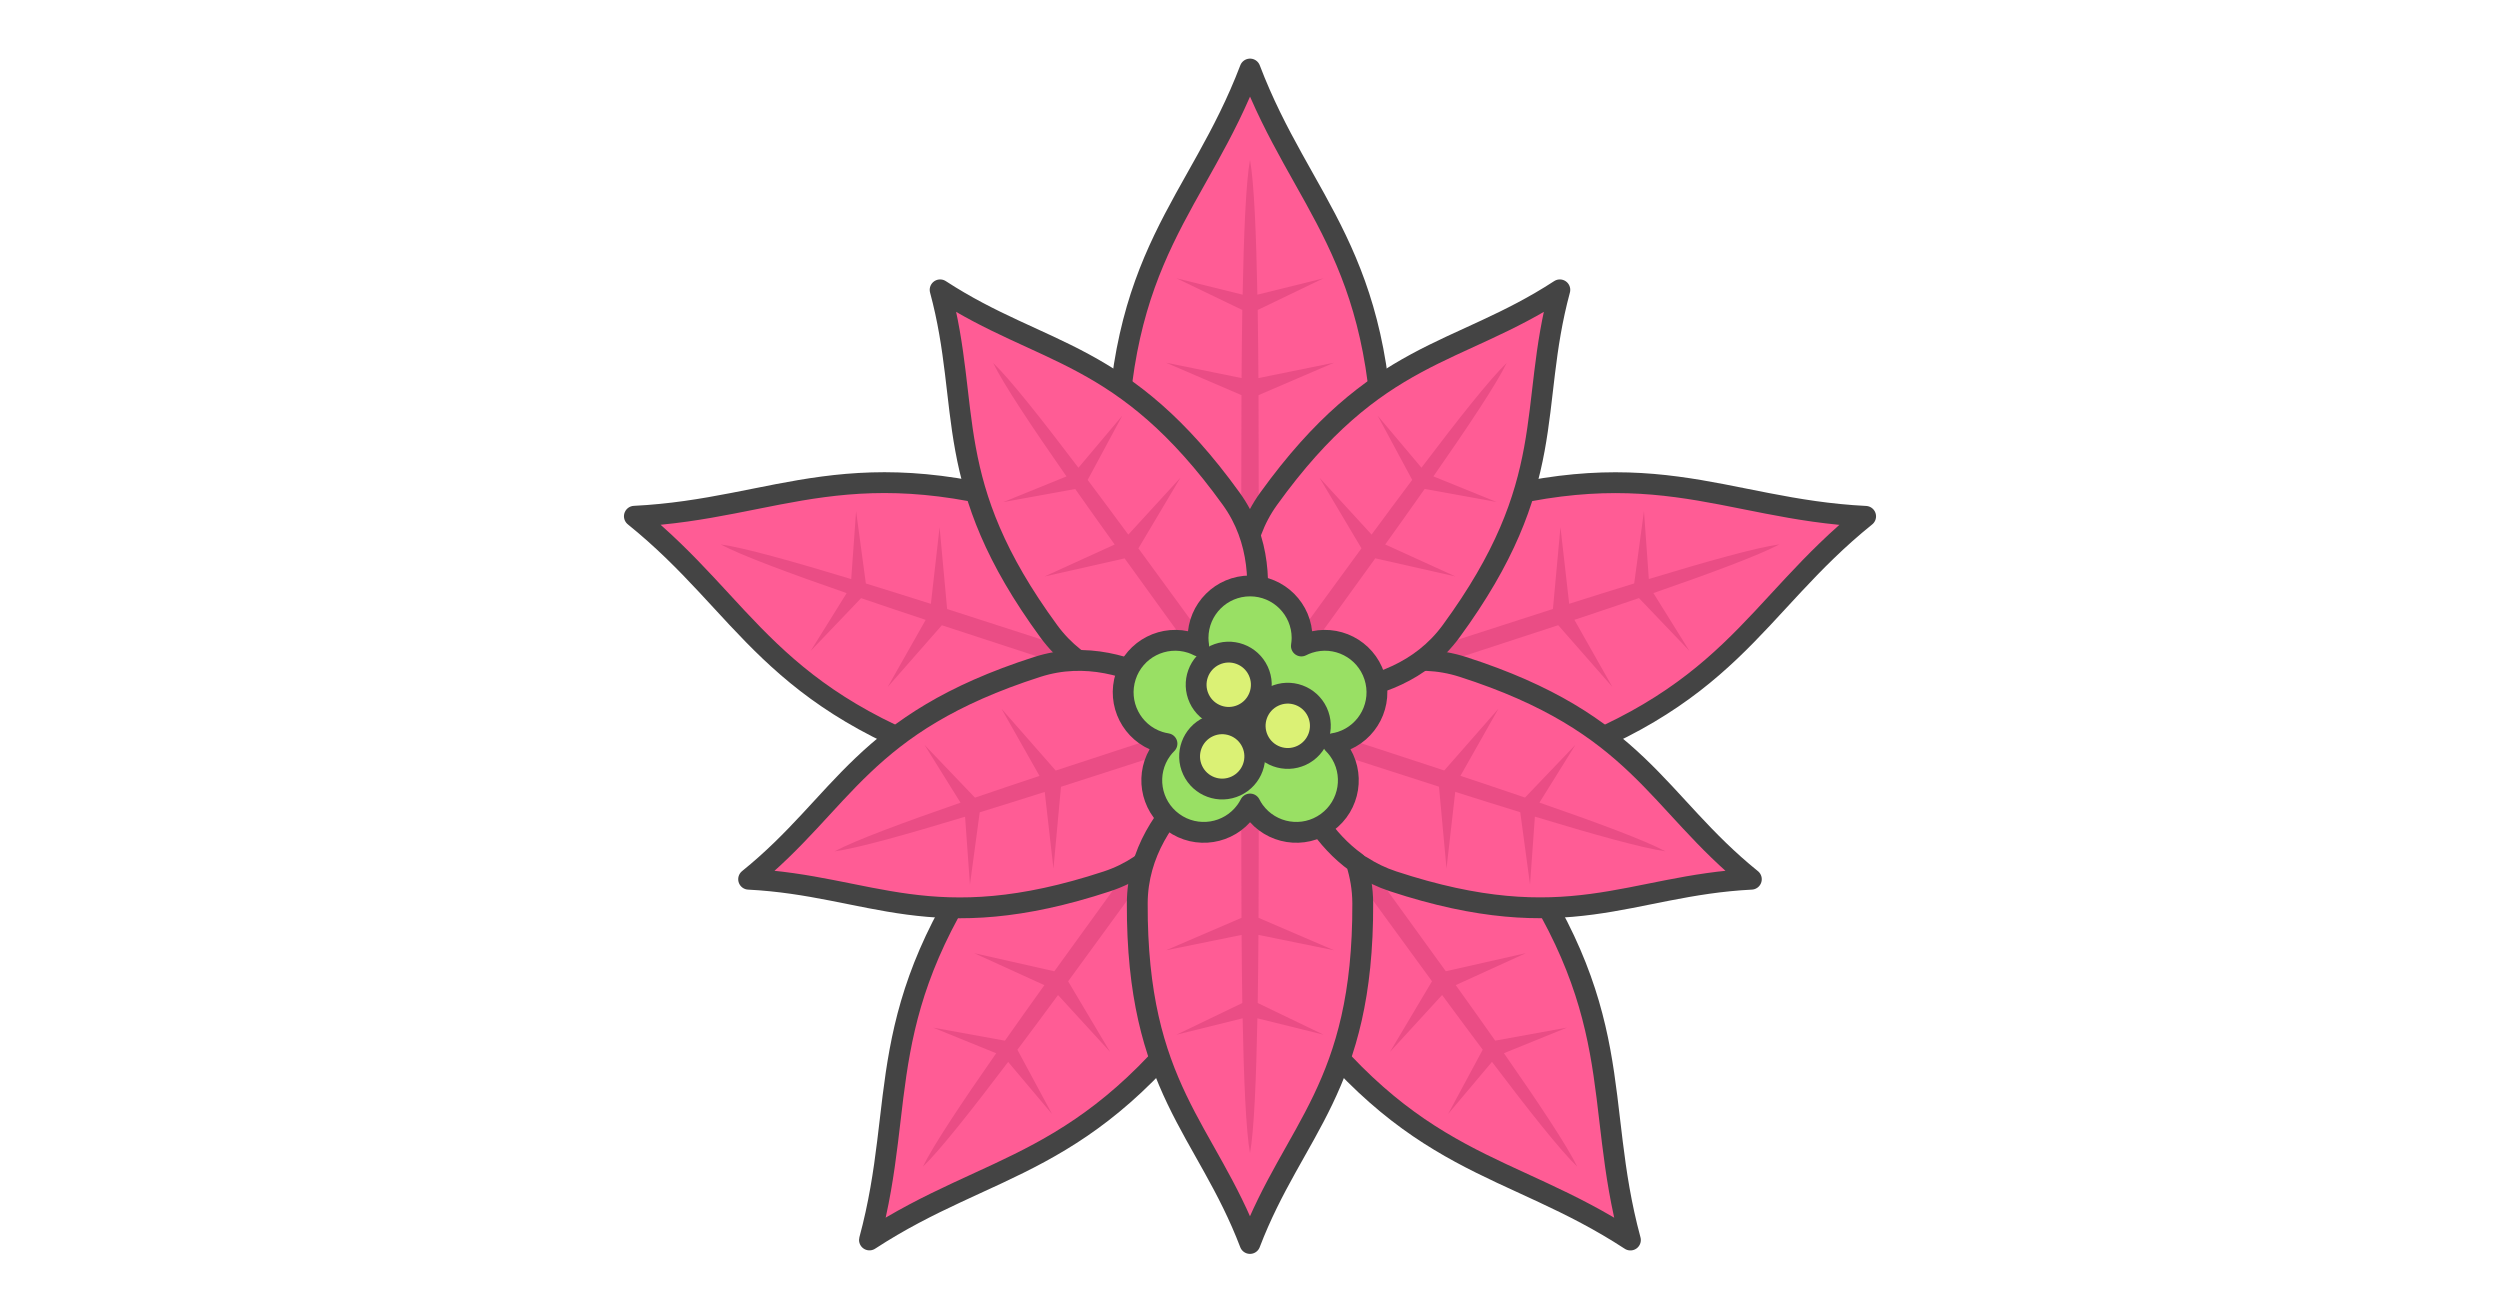 <?xml version="1.0" encoding="UTF-8" standalone="no"?>
<svg
   xmlns:dc="http://purl.org/dc/elements/1.1/"
   xmlns:cc="http://creativecommons.org/ns#"
   xmlns:rdf="http://www.w3.org/1999/02/22-rdf-syntax-ns#"
   xmlns:svg="http://www.w3.org/2000/svg"
   xmlns="http://www.w3.org/2000/svg"
   id="svg76"
   version="1.1"
   style="overflow:visible"
   viewBox="-240 -126 480 252"
   height="1008px"
   width="1920px">
  <defs
     id="defs80" />
  <rect
     id="rect2"
     fill-opacity="0"
     fill="rgb(0,0,0)"
     height="252"
     width="480"
     y="-126"
     x="-240" />
  <svg
     id="svg74"
     version="1.1"
     y="-250"
     x="-250"
     viewBox="-250 -250 500 500"
     height="500"
     width="500"
     style="overflow:visible">
    <g
       style="fill:#ffffff;stroke-linejoin:round"
       id="g72">
      <path
         style="fill:#ff5c95;fill-opacity:1;stroke:none;stroke-linecap:butt;stroke-linejoin:round"
         id="path4"
         d="m -118.201,-26.881 c 21.778,17.544 25.697,35.425 65.732,48.275 21.983,7.056 41.514,-13.419 41.514,-13.419 0,0 -3.756,-28.043 -25.687,-35.26 -39.94,-13.142 -53.626,-0.984 -81.559,0.403 z" />
      <path
         style="fill:#ea4d85;fill-opacity:1;stroke:none;stroke-linecap:butt;stroke-linejoin:round"
         id="path6"
         d="m -101.63,-21.47 c 3.868,2.084 13.283,5.572 24.188,9.349 l -6.91,11.1 9.683,-10.134 c 4.039,1.384 8.217,2.785 12.396,4.174 l -7.296,12.892 10.405,-11.861 c 7.431,2.456 28.076,9.165 34.014,11.094 l 1.037,-3.191 c -5.939,-1.93 -26.584,-8.636 -34.039,-11.017 l -1.446,-15.712 -1.675,14.718 c -4.197,-1.333 -8.401,-2.655 -12.482,-3.909 l -1.878,-13.889 -0.934,13.04 c -11.042,-3.355 -20.71,-6.067 -25.064,-6.654 z" />
      <path
         style="fill:none;stroke:#444444;stroke-width:4;stroke-linecap:butt;stroke-linejoin:round;stroke-opacity:1"
         id="path8"
         d="m -118.201,-26.881 c 21.778,17.544 25.697,35.425 65.732,48.275 21.983,7.056 41.514,-13.419 41.514,-13.419 0,0 -3.756,-28.043 -25.687,-35.26 -39.94,-13.142 -53.626,-0.984 -81.559,0.403 z" />
      <path
         style="fill:#ff5c95;fill-opacity:1;stroke:none;stroke-linecap:butt;stroke-linejoin:round"
         id="path10"
         d="m -73.064,112.072 c 23.415,-15.29 41.633,-13.492 66.226,-47.595 13.504,-18.726 0.066,-43.628 0.066,-43.628 0,0 -27.832,-5.093 -41.473,13.534 -24.841,33.923 -17.507,50.696 -24.819,77.689 z" />
      <path
         style="fill:#ea4d85;fill-opacity:1;stroke:none;stroke-linecap:butt;stroke-linejoin:round"
         id="path12"
         d="m -62.801,98.003 c 3.178,-3.034 9.404,-10.911 16.366,-20.115 l 8.422,10.002 -6.646,-12.341 c 2.565,-3.413 5.188,-6.954 7.8,-10.499 l 10.006,10.923 -8.066,-13.561 c 4.632,-6.309 17.392,-23.869 21.063,-28.92 l -2.715,-1.972 c -3.67,5.052 -16.428,22.613 -20.997,28.968 l -15.39,-3.48 13.48,6.141 c -2.565,3.58 -5.122,7.169 -7.575,10.663 l -13.79,-2.506 12.113,4.917 c -6.603,9.465 -12.169,17.821 -14.073,21.78 z" />
      <path
         style="fill:none;stroke:#444444;stroke-width:4;stroke-linecap:butt;stroke-linejoin:round;stroke-opacity:1"
         id="path14"
         d="m -73.064,112.072 c 23.415,-15.29 41.633,-13.492 66.226,-47.595 13.504,-18.726 0.066,-43.628 0.066,-43.628 0,0 -27.832,-5.093 -41.473,13.534 -24.841,33.923 -17.507,50.696 -24.819,77.689 z" />
      <path
         style="fill:#ff5c95;fill-opacity:1;stroke:none;stroke-linecap:butt;stroke-linejoin:round"
         id="path16"
         d="M 73.04,112.085 C 65.733,85.091 73.073,68.321 48.238,34.394 34.6,15.765 6.765,20.85 6.765,20.85 c 0,0 -13.445,24.895 0.056,43.624 24.587,34.108 42.806,32.315 66.219,47.611 z" />
      <path
         style="fill:#ea4d85;fill-opacity:1;stroke:none;stroke-linecap:butt;stroke-linejoin:round"
         id="path18"
         d="M 62.826,97.996 C 60.922,94.036 55.355,85.68 48.753,76.215 l 12.115,-4.919 -13.791,2.507 c -2.454,-3.494 -5.01,-7.083 -7.575,-10.663 l 13.481,-6.141 -15.39,3.48 c -4.568,-6.355 -17.326,-23.917 -20.997,-28.968 l -2.715,1.972 c 3.67,5.052 16.43,22.612 21.063,28.92 l -8.066,13.561 10.006,-10.923 c 2.612,3.546 5.236,7.086 7.8,10.499 l -6.645,12.34 8.42,-10.001 c 6.962,9.204 13.189,17.081 16.366,20.115 z" />
      <path
         style="fill:none;stroke:#444444;stroke-width:4;stroke-linecap:butt;stroke-linejoin:round;stroke-opacity:1"
         id="path20"
         d="M 73.04,112.085 C 65.733,85.091 73.073,68.321 48.238,34.394 34.6,15.765 6.765,20.85 6.765,20.85 c 0,0 -13.445,24.895 0.056,43.624 24.587,34.108 42.806,32.315 66.219,47.611 z" />
      <path
         style="fill:#ff5c95;fill-opacity:1;stroke:none;stroke-linecap:butt;stroke-linejoin:round"
         id="path22"
         d="m 118.2,-26.861 c -27.931,-1.393 -41.612,-13.555 -81.554,-0.42 -21.932,7.212 -25.698,35.256 -25.698,35.256 0,0 19.523,20.48 41.507,13.428 40.037,-12.843 43.962,-30.724 65.745,-48.264 z" />
      <path
         style="fill:#ea4d85;fill-opacity:1;stroke:none;stroke-linecap:butt;stroke-linejoin:round"
         id="path24"
         d="m 101.64,-21.482 c -4.354,0.587 -14.022,3.299 -25.064,6.654 l -0.934,-13.042 -1.877,13.89 c -4.081,1.254 -8.285,2.576 -12.482,3.909 l -1.675,-14.718 -1.446,15.712 c -7.456,2.381 -28.101,9.087 -34.039,11.017 l 1.037,3.191 c 5.939,-1.93 26.583,-8.638 34.014,-11.094 l 10.405,11.861 -7.296,-12.892 c 4.179,-1.389 8.358,-2.79 12.396,-4.174 l 9.683,10.133 -6.91,-11.098 c 10.905,-3.776 20.32,-7.265 24.188,-9.349 z" />
      <path
         style="fill:none;stroke:#444444;stroke-width:4;stroke-linecap:butt;stroke-linejoin:round;stroke-opacity:1"
         id="path26"
         d="m 118.2,-26.861 c -27.931,-1.393 -41.612,-13.555 -81.554,-0.42 -21.932,7.212 -25.698,35.256 -25.698,35.256 0,0 19.523,20.48 41.507,13.428 40.037,-12.843 43.962,-30.724 65.745,-48.264 z" />
      <path
         style="fill:#ff5c95;fill-opacity:1;stroke:none;stroke-linecap:butt;stroke-linejoin:round"
         id="path28"
         d="m 0.007,-112.746 c -9.956,26.133 -25.751,35.386 -25.601,77.431 0.082,23.087 25.591,35.334 25.591,35.334 0,0 25.511,-12.238 25.597,-35.325 0.157,-42.045 -15.636,-51.304 -25.587,-77.44 z" />
      <path
         style="fill:#ea4d85;fill-opacity:1;stroke:none;stroke-linecap:butt;stroke-linejoin:round"
         id="path30"
         d="m 6e-4,-95.316 c -0.787,4.322 -1.195,14.354 -1.417,25.893 l -12.693,-3.142 12.63,6.078 c -0.069,4.269 -0.11,8.675 -0.139,13.079 l -14.516,-2.955 14.497,6.23 c -0.039,7.826 -0.041,29.533 -0.041,35.777 h 3.356 c 0,-6.244 -0.001,-27.951 -0.041,-35.777 l 14.497,-6.23 -14.516,2.955 c -0.029,-4.404 -0.071,-8.81 -0.139,-13.079 l 12.629,-6.078 -12.69,3.142 C 1.196,-80.962 0.788,-90.994 5.74e-4,-95.316 Z" />
      <path
         style="fill:none;stroke:#444444;stroke-width:4;stroke-linecap:butt;stroke-linejoin:round;stroke-opacity:1"
         id="path32"
         d="m 0.007,-112.746 c -9.956,26.133 -25.751,35.386 -25.601,77.431 0.082,23.087 25.591,35.334 25.591,35.334 0,0 25.511,-12.238 25.597,-35.325 0.157,-42.045 -15.636,-51.304 -25.587,-77.44 z" />
      <path
         style="fill:#ff5c95;fill-opacity:1;stroke:none;stroke-linecap:butt;stroke-linejoin:round"
         id="path34"
         d="M 96.258,42.81 C 77.895,27.991 74.6,12.874 40.831,2.035 22.288,-3.916 5.797,13.409 5.797,13.409 l -1.341,17.752 17.006,9.184 c 1.79,1.157 3.778,2.134 5.985,2.86 33.689,11.086 45.244,0.796 68.812,-0.395 z" />
      <path
         style="fill:#ea4d85;fill-opacity:1;stroke:none;stroke-linecap:butt;stroke-linejoin:round"
         id="path36"
         d="M 79.761,37.45 C 75.894,35.365 66.478,31.877 55.574,28.101 l 6.91,-11.101 -9.683,10.134 C 48.762,25.75 44.584,24.349 40.405,22.96 l 7.296,-12.892 -10.405,11.862 c -7.431,-2.456 -18.498,-6.053 -24.437,-7.983 l -1.037,3.191 c 5.939,1.93 17.006,5.524 24.462,7.905 l 1.446,15.712 1.675,-14.719 c 4.197,1.333 8.401,2.655 12.482,3.909 l 1.877,13.889 0.934,-13.04 c 11.042,3.355 20.709,6.067 25.063,6.654 z" />
      <path
         style="fill:none;stroke:#444444;stroke-width:4;stroke-linecap:butt;stroke-linejoin:round;stroke-opacity:1"
         id="path38"
         d="M 96.258,42.81 C 77.895,27.991 74.6,12.874 40.831,2.035 22.288,-3.916 5.797,13.409 5.797,13.409 l -1.341,17.752 17.006,9.184 c 1.79,1.157 3.778,2.134 5.985,2.86 33.689,11.086 45.244,0.796 68.812,-0.395 z" />
      <path
         style="fill:#ff5c95;fill-opacity:1;stroke:none;stroke-linecap:butt;stroke-linejoin:round"
         id="path40"
         d="M 59.489,-70.349 C 39.721,-57.465 24.326,-59.003 3.582,-30.237 -7.809,-14.441 3.572,6.597 3.572,6.597 c 0,0 23.523,4.33 35.029,-11.382 20.954,-28.613 14.738,-42.783 20.888,-65.564 z" />
      <path
         style="fill:#ea4d85;fill-opacity:1;stroke:none;stroke-linecap:butt;stroke-linejoin:round"
         id="path42"
         d="m 49.286,-56.317 c -3.177,3.034 -9.404,10.911 -16.366,20.115 l -8.422,-10.002 6.646,12.341 c -2.565,3.413 -5.188,6.954 -7.8,10.5 l -10.007,-10.923 8.066,13.561 c -4.632,6.309 -11.473,15.722 -15.144,20.774 l 2.715,1.972 c 3.67,-5.052 10.509,-14.467 15.078,-20.822 l 15.39,3.48 -13.481,-6.141 c 2.565,-3.58 5.122,-7.169 7.575,-10.663 l 13.79,2.506 -12.113,-4.918 c 6.602,-9.465 12.169,-17.821 14.073,-21.78 z" />
      <path
         style="fill:none;stroke:#444444;stroke-width:4;stroke-linecap:butt;stroke-linejoin:round;stroke-opacity:1"
         id="path44"
         d="M 59.489,-70.349 C 39.721,-57.465 24.326,-59.003 3.582,-30.237 -7.809,-14.441 3.572,6.597 3.572,6.597 c 0,0 23.523,4.33 35.029,-11.382 20.954,-28.613 14.738,-42.783 20.888,-65.564 z" />
      <path
         style="fill:#ff5c95;fill-opacity:1;stroke:none;stroke-linecap:butt;stroke-linejoin:round"
         id="path46"
         d="m -59.497,-70.349 c 6.145,22.782 -0.075,36.948 20.874,65.566 11.503,15.714 35.029,11.391 35.029,11.391 0,0 11.387,-21.033 -4.2e-4,-36.831 -20.738,-28.77 -36.135,-27.237 -55.902,-40.126 z" />
      <path
         style="fill:#ea4d85;fill-opacity:1;stroke:none;stroke-linecap:butt;stroke-linejoin:round"
         id="path48"
         d="m -49.309,-56.308 c 1.904,3.96 7.471,12.315 14.073,21.78 l -12.115,4.919 13.791,-2.507 c 2.454,3.494 5.01,7.083 7.575,10.663 l -13.481,6.141 15.39,-3.48 c 4.568,6.355 11.407,15.77 15.078,20.822 l 2.715,-1.972 c -3.67,-5.052 -10.511,-14.466 -15.144,-20.774 l 8.066,-13.561 -10.007,10.923 c -2.612,-3.546 -5.236,-7.086 -7.8,-10.5 l 6.645,-12.34 -8.42,10.001 c -6.961,-9.204 -13.188,-17.081 -16.366,-20.115 z" />
      <path
         style="fill:none;stroke:#444444;stroke-width:4;stroke-linecap:butt;stroke-linejoin:round;stroke-opacity:1"
         id="path50"
         d="m -59.497,-70.349 c 6.145,22.782 -0.075,36.948 20.874,65.566 11.503,15.714 35.029,11.391 35.029,11.391 0,0 11.387,-21.033 -4.2e-4,-36.831 -20.738,-28.77 -36.135,-27.237 -55.902,-40.126 z" />
      <path
         style="fill:#ff5c95;fill-opacity:1;stroke:none;stroke-linecap:butt;stroke-linejoin:round"
         id="path52"
         d="m -96.265,42.81 c 23.566,1.196 35.118,11.489 68.809,0.409 18.5,-6.084 21.658,-29.793 21.658,-29.793 0,0 -16.485,-17.329 -35.029,-11.381 -33.771,10.833 -37.071,25.949 -55.438,40.765 z" />
      <path
         style="fill:#ea4d85;fill-opacity:1;stroke:none;stroke-linecap:butt;stroke-linejoin:round"
         id="path54"
         d="m -79.768,37.463 c 4.354,-0.587 14.021,-3.299 25.063,-6.654 l 0.934,13.042 1.877,-13.89 c 4.081,-1.254 8.285,-2.576 12.482,-3.909 l 1.675,14.719 1.446,-15.712 c 7.456,-2.381 18.523,-5.976 24.462,-7.905 l -1.037,-3.191 c -5.939,1.93 -17.006,5.527 -24.437,7.983 l -10.405,-11.862 7.296,12.892 c -4.179,1.389 -8.357,2.79 -12.396,4.174 l -9.683,-10.133 6.909,11.098 c -10.905,3.776 -20.32,7.265 -24.187,9.349 z" />
      <path
         style="fill:none;stroke:#444444;stroke-width:4;stroke-linecap:butt;stroke-linejoin:round;stroke-opacity:1"
         id="path56"
         d="m -96.265,42.81 c 23.566,1.196 35.118,11.489 68.809,0.409 18.5,-6.084 21.658,-29.793 21.658,-29.793 0,0 -16.485,-17.329 -35.029,-11.381 -33.771,10.833 -37.071,25.949 -55.438,40.765 z" />
      <path
         style="fill:#ff5c95;fill-opacity:1;stroke:none;stroke-linecap:butt;stroke-linejoin:round"
         id="path58"
         d="m -0.004,112.747 c 8.42,-22.043 21.779,-29.848 21.652,-65.313 -0.069,-19.474 -21.643,-29.804 -21.643,-29.804 0,0 -21.576,10.323 -21.649,29.797 -0.133,35.465 13.224,43.275 21.64,65.32 z" />
      <path
         style="fill:#ea4d85;fill-opacity:1;stroke:none;stroke-linecap:butt;stroke-linejoin:round"
         id="path60"
         d="M 0.002,95.408 C 0.789,91.086 1.197,81.054 1.419,69.516 l 12.693,3.142 -12.63,-6.078 c 0.069,-4.269 0.11,-8.675 0.139,-13.079 l 14.516,2.955 -14.497,-6.23 c 0.039,-7.826 0.041,-19.463 0.041,-25.708 h -3.356 c 0,6.244 0.001,17.881 0.041,25.708 l -14.497,6.23 14.516,-2.955 c 0.029,4.404 0.071,8.81 0.139,13.079 l -12.629,6.078 12.69,-3.142 c 0.222,11.538 0.63,21.57 1.417,25.893 z" />
      <path
         style="fill:none;stroke:#444444;stroke-width:4;stroke-linecap:butt;stroke-linejoin:round;stroke-opacity:1"
         id="path62"
         d="m -0.004,112.747 c 8.42,-22.043 21.779,-29.848 21.652,-65.313 -0.01,-2.801 -0.476,-5.407 -1.247,-7.826 -6.134,-4.403 -9.785,-10.931 -11.9,-16.376 -4.533,-3.7 -8.496,-5.603 -8.496,-5.603 0,0 -21.576,10.324 -21.649,29.798 -0.133,35.465 13.224,43.274 21.64,65.32 z" />
      <path
         style="fill:#99e064;fill-opacity:1;stroke:#444444;stroke-width:4;stroke-linecap:butt;stroke-linejoin:round;stroke-opacity:1"
         id="path64"
         d="m 0.01,-13.499 c -5.516,5.09e-4 -9.986,4.472 -9.986,9.987 0.002,0.518 0.044,1.035 0.127,1.546 -0.459,-0.238 -0.936,-0.439 -1.426,-0.603 -5.246,-1.705 -10.881,1.166 -12.585,6.412 -1.704,5.246 1.167,10.88 6.412,12.584 0.493,0.158 0.998,0.278 1.51,0.357 -0.368,0.363 -0.706,0.755 -1.013,1.171 -3.242,4.462 -2.253,10.708 2.21,13.95 4.462,3.241 10.707,2.252 13.949,-2.21 0.303,-0.42 0.572,-0.863 0.806,-1.325 0.232,0.462 0.499,0.905 0.8,1.325 3.242,4.462 9.488,5.452 13.95,2.21 4.463,-3.242 5.452,-9.488 2.21,-13.95 -0.306,-0.418 -0.644,-0.811 -1.011,-1.176 0.511,-0.078 1.015,-0.196 1.508,-0.352 5.245,-1.705 8.116,-7.338 6.411,-12.584 -1.704,-5.246 -7.338,-8.116 -12.584,-6.412 -0.492,0.162 -0.971,0.362 -1.432,0.598 0.084,-0.51 0.128,-1.025 0.132,-1.541 1.2e-4,-5.516 -4.471,-9.987 -9.987,-9.987 z" />
      <path
         style="fill:#dbf175;fill-opacity:1;stroke:#444444;stroke-width:4;stroke-linecap:butt;stroke-linejoin:round;stroke-opacity:1"
         id="path66"
         d="m 1.589,2.824 c 1.46,3.136 0.104,6.862 -3.029,8.324 -3.133,1.462 -6.856,0.104 -8.316,-3.031 -1.46,-3.136 -0.104,-6.862 3.029,-8.324 3.133,-1.462 6.856,-0.104 8.316,3.031 z" />
      <path
         style="fill:#dbf175;fill-opacity:1;stroke:#444444;stroke-width:4;stroke-linecap:butt;stroke-linejoin:round;stroke-opacity:1"
         id="path68"
         d="m 0.334,16.585 c 1.46,3.136 0.104,6.862 -3.029,8.324 -3.133,1.462 -6.856,0.104 -8.316,-3.031 -1.46,-3.136 -0.104,-6.862 3.029,-8.324 3.133,-1.462 6.856,-0.104 8.316,3.031 z" />
      <path
         style="fill:#dbf175;fill-opacity:1;stroke:#444444;stroke-width:4;stroke-linecap:butt;stroke-linejoin:round;stroke-opacity:1"
         id="path70"
         d="m 12.925,10.711 c 1.46,3.136 0.104,6.862 -3.029,8.324 -3.133,1.462 -6.856,0.104 -8.316,-3.031 -1.46,-3.136 -0.104,-6.862 3.029,-8.324 3.133,-1.462 6.856,-0.104 8.316,3.031 z" />
    </g>
  </svg>
</svg>
